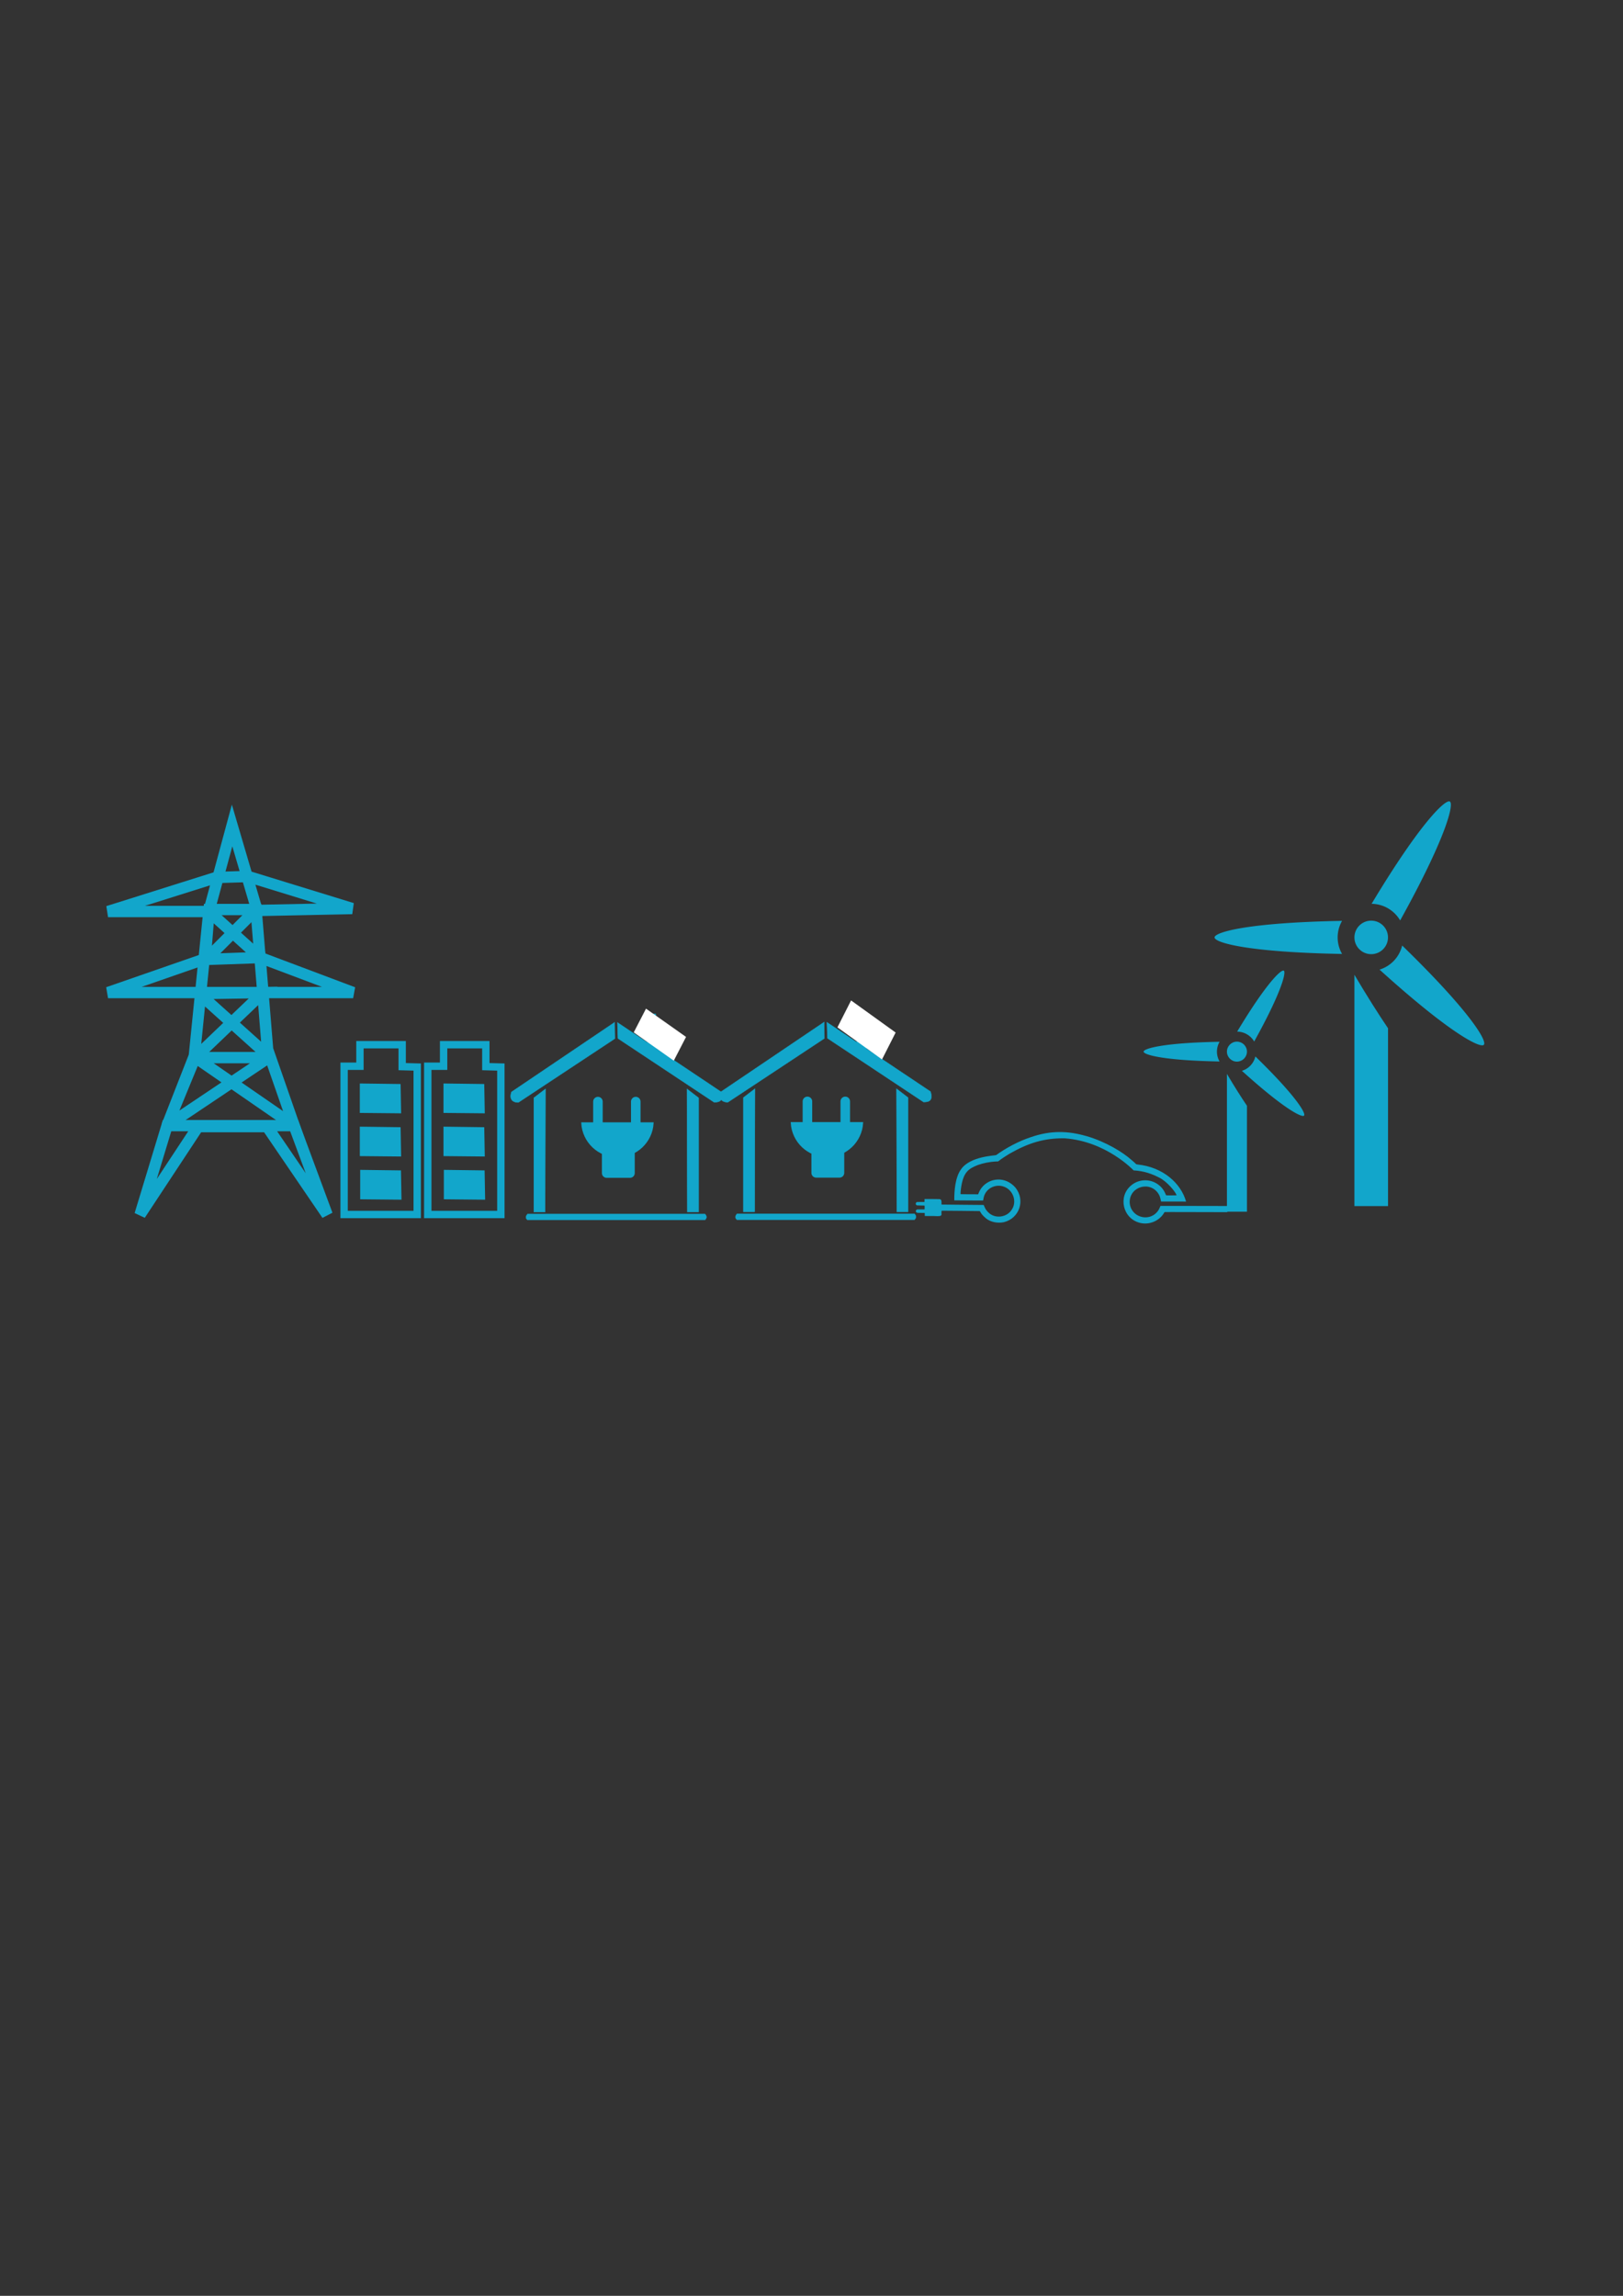 <?xml version="1.0" encoding="UTF-8" standalone="no"?>
<!-- Created with Inkscape (http://www.inkscape.org/) -->

<svg
   xmlns:dc="http://purl.org/dc/elements/1.1/"
   xmlns:cc="http://creativecommons.org/ns#"
   xmlns:rdf="http://www.w3.org/1999/02/22-rdf-syntax-ns#"
   xmlns:svg="http://www.w3.org/2000/svg"
   xmlns="http://www.w3.org/2000/svg"
   xmlns:sodipodi="http://sodipodi.sourceforge.net/DTD/sodipodi-0.dtd"
   xmlns:inkscape="http://www.inkscape.org/namespaces/inkscape"
   width="210mm"
   height="297mm"
   viewBox="0 0 210 297"
   version="1.1"
   id="svg2497"
   inkscape:version="0.92.3 (2405546, 2018-03-11)"
   sodipodi:docname="Smart Energy System.svg">
  <rect x="0" y="0" width="210" height="297" fill="#333333" stroke="none"/>
  <defs
     id="defs2491" />
  <sodipodi:namedview
     id="base"
     pagecolor="#ffffff"
     bordercolor="#666666"
     borderopacity="1.0"
     inkscape:pageopacity="0.0"
     inkscape:pageshadow="2"
     inkscape:zoom="0.35"
     inkscape:cx="-85.714286"
     inkscape:cy="560"
     inkscape:document-units="mm"
     inkscape:current-layer="layer1"
     showgrid="false"
     inkscape:window-width="1440"
     inkscape:window-height="873"
     inkscape:window-x="0"
     inkscape:window-y="27"
     inkscape:window-maximized="1" />
  <g
     inkscape:label="Layer 1"
     inkscape:groupmode="layer"
     id="layer1">
    <g
       id="g1639"
       style="fill:#12a6cb;fill-opacity:1"
       transform="matrix(0.367,0,0,0.367,43.337,15.137)">
      <g
         transform="matrix(3.543,0,0,3.543,-1119.741,-1307.038)"
         style="fill:#12a6cb;fill-opacity:1"
         id="g4817">
        <ellipse
           style="fill:#12a6cb;fill-opacity:1"
           id="_Path_"
           data-name="&lt;Path&gt;"
           class="cls-1"
           cx="419.162"
           cy="450.529"
           rx="1.671"
           ry="1.668" />
        <path
           style="fill:#12a6cb;fill-opacity:1"
           inkscape:connector-curvature="0"
           id="_Path_2"
           data-name="&lt;Path&gt;"
           class="cls-1"
           d="m 422.042,448.842 c 4.589,-8.279 5.377,-11.593 4.943,-11.833 -0.434,-0.241 -2.916,2.071 -7.785,10.178 a 3.337,3.337 0 0 1 2.843,1.655 z" />
        <path
           style="fill:#12a6cb;fill-opacity:1"
           inkscape:connector-curvature="0"
           id="_Path_3"
           data-name="&lt;Path&gt;"
           class="cls-1"
           d="m 415.823,450.529 a 3.313,3.313 0 0 1 0.439,-1.645 c -9.443,0.167 -12.688,1.138 -12.688,1.648 0,0.51 3.243,1.475 12.688,1.642 a 3.313,3.313 0 0 1 -0.439,-1.645 z" />
        <path
           style="fill:#12a6cb;fill-opacity:1"
           inkscape:connector-curvature="0"
           id="_Path_4"
           data-name="&lt;Path&gt;"
           class="cls-1"
           d="M 422.05,452.21" />
        <path
           style="fill:#12a6cb;fill-opacity:1"
           inkscape:connector-curvature="0"
           id="_Path_5"
           data-name="&lt;Path&gt;"
           class="cls-1"
           d="m 417.491,454.247 v 23.013 h 3.345 v -17.691 c -0.96,-1.417 -2.066,-3.162 -3.345,-5.322 z" />
        <path
           style="fill:#12a6cb;fill-opacity:1"
           inkscape:connector-curvature="0"
           id="_Path_3-6"
           data-name="&lt;Path&gt;"
           class="cls-1"
           d="m 421.437,452.834 a 3.313,3.313 0 0 1 -1.446,0.899 c 7.001,6.339 10.031,7.852 10.38,7.481 0.349,-0.372 -1.356,-3.294 -8.129,-9.88 a 3.313,3.313 0 0 1 -0.805,1.5 z"
           inkscape:transform-center-x="-3.742773"
           inkscape:transform-center-y="4.4232772" />
      </g>
      <g
         transform="matrix(2.111,0,0,2.111,-566.84,-621.616)"
         style="fill:#12a6cb;fill-opacity:1"
         id="g4817-0">
        <ellipse
           style="fill:#12a6cb;fill-opacity:1"
           id="_Path_-1"
           data-name="&lt;Path&gt;"
           class="cls-1"
           cx="419.162"
           cy="450.529"
           rx="1.671"
           ry="1.668" />
        <path
           style="fill:#12a6cb;fill-opacity:1"
           inkscape:connector-curvature="0"
           id="_Path_2-9"
           data-name="&lt;Path&gt;"
           class="cls-1"
           d="m 422.042,448.842 c 4.589,-8.279 5.377,-11.593 4.943,-11.833 -0.434,-0.241 -2.916,2.071 -7.785,10.178 a 3.337,3.337 0 0 1 2.843,1.655 z" />
        <path
           style="fill:#12a6cb;fill-opacity:1"
           inkscape:connector-curvature="0"
           id="_Path_3-66"
           data-name="&lt;Path&gt;"
           class="cls-1"
           d="m 415.823,450.529 a 3.313,3.313 0 0 1 0.439,-1.645 c -9.443,0.167 -12.688,1.138 -12.688,1.648 0,0.51 3.243,1.475 12.688,1.642 a 3.313,3.313 0 0 1 -0.439,-1.645 z" />
        <path
           style="fill:#12a6cb;fill-opacity:1"
           inkscape:connector-curvature="0"
           id="_Path_4-2"
           data-name="&lt;Path&gt;"
           class="cls-1"
           d="M 422.05,452.21" />
        <path
           style="fill:#12a6cb;fill-opacity:1"
           inkscape:connector-curvature="0"
           id="_Path_5-9"
           data-name="&lt;Path&gt;"
           class="cls-1"
           d="m 417.491,454.247 v 23.013 h 3.345 v -17.691 c -0.96,-1.417 -2.066,-3.162 -3.345,-5.322 z" />
        <path
           style="fill:#12a6cb;fill-opacity:1"
           inkscape:connector-curvature="0"
           id="_Path_3-6-5"
           data-name="&lt;Path&gt;"
           class="cls-1"
           d="m 421.437,452.834 a 3.313,3.313 0 0 1 -1.446,0.899 c 7.001,6.339 10.031,7.852 10.38,7.481 0.349,-0.372 -1.356,-3.294 -8.129,-9.88 a 3.313,3.313 0 0 1 -0.805,1.5 z"
           inkscape:transform-center-x="-3.742773"
           inkscape:transform-center-y="4.4232772" />
      </g>
    </g>
    <g
       id="g1029"
       style="fill:none;fill-opacity:1;stroke:#12a6cb;stroke-width:3.6;stroke-miterlimit:4;stroke-dasharray:none;stroke-opacity:1"
       transform="matrix(0.406,0,0,0.406,-258.248,114.595)">
      <g
         id="g1643"
         transform="matrix(0.614,0,0,0.614,208.858,-88.527)"
         style="fill:none;fill-opacity:1;stroke:#12a6cb;stroke-width:5.878;stroke-miterlimit:4;stroke-dasharray:none;stroke-opacity:1">
        <path
           style="fill:none;fill-opacity:1;stroke:#12a6cb;stroke-width:5.878;stroke-linecap:butt;stroke-linejoin:miter;stroke-miterlimit:4;stroke-dasharray:none;stroke-opacity:1"
           d="m 768.493,314.849 30.117,-45.694 h 35.828 l 31.155,45.694 -17.135,-46.213 h -65.945 z"
           id="path1023"
           inkscape:connector-curvature="0" />
        <path
           style="fill:none;fill-opacity:1;stroke:#12a6cb;stroke-width:5.878;stroke-linecap:butt;stroke-linejoin:miter;stroke-miterlimit:4;stroke-dasharray:none;stroke-opacity:1"
           d="m 782.513,268.636 53.483,-35.828 12.462,35.828 -51.925,-35.828 -14.02,35.828 14.539,-35.309 h 37.905 l -6.231,-76.849 h -24.405 l -7.789,77.369 35.828,-34.271 -33.232,0.519 35.828,32.194 -4.154,-50.887 -29.597,1.038 L 751.877,199.575 H 879.094 L 830.803,181.401 804.321,157.516 H 751.877 l 56.079,-17.655 16.616,-0.519 54.002,16.616 -50.367,1.038 -25.963,25.963 2.077,-25.963 11.943,-44.136 12.981,44.136"
           id="path1025"
           inkscape:connector-curvature="0" />
      </g>
    </g>
    <path
       id="path1749"
       d="m 140.58,146.972 c 2.517,0.733 4.712,2.091 5.827,3.089 0.68,0.552 0.504,0.554 0.757,0.581 3.327,0.334 5.639,2.436 6.302,4.8 -1.079,5e-4 -2.157,-0.003 -3.236,-0.003 -0.05,-0.168 -0.061,-0.514 -0.275,-0.899 -1.012,-1.811 -3.757,-1.129 -3.786,0.943 0.031,1.926 2.408,2.687 3.574,1.275 0.196,-0.216 0.301,-0.492 0.414,-0.756 3.358,-0.007 3.091,0.011 8.646,0.013 v 0.797 c -3.536,-0.003 -7.964,-0.027 -8.103,-0.01 -0.085,0.06 -0.114,0.168 -0.173,0.249 -0.722,1.033 -1.983,1.409 -3.015,1.148 -2.234,-0.54 -2.899,-3.417 -1.138,-4.859 0.971,-0.814 2.408,-0.884 3.471,-0.111 0.798,0.565 0.971,1.326 1.036,1.4 0.079,0.02 1.27,0.016 1.363,0.003 -0.174,-0.518 -1.285,-1.787 -2.17,-2.248 -1.01,-0.524 -2.02,-0.899 -3.395,-0.977 -0.024,-0.014 -3.514,-3.753 -8.911,-4.149 -2.658,-0.039 -4.699,0.593 -7.184,2.015 -0.176,0.099 -1.066,0.67 -1.387,0.935 -0.068,0.064 -0.167,0.036 -0.25,0.042 -0.994,0.051 -1.729,0.224 -2.419,0.46 -1.18,0.475 -1.923,0.877 -2.202,3.148 -0.022,0.208 -0.047,0.417 -0.04,0.627 0.016,2.6e-4 2.127,0.029 2.278,0.016 0.039,-0.076 0.136,-0.451 0.482,-0.889 1.008,-1.251 3.02,-1.474 4.325,0.003 1.335,1.639 0.543,3.997 -1.493,4.497 -0.892,0.174 -1.739,-0.059 -2.255,-0.462 -0.681,-0.56 -0.723,-0.81 -0.849,-0.979 -0.148,-0.012 -4.915,-0.049 -4.932,-0.049 -0.144,0.479 0.367,0.79 -0.984,0.689 -0.4,-0.005 -0.801,2.7e-4 -1.201,-0.007 -0.01,-0.131 0,-0.261 -0.006,-0.392 -0.344,-0.017 -0.827,0.012 -0.979,-0.025 -0.282,-0.082 -0.206,-0.452 0.1,-0.437 0.016,1.5e-4 0.809,0.009 0.859,0.002 0.018,-0.081 0.009,-0.43 0.002,-0.494 -0.133,-0.011 -0.847,-0.007 -0.967,-0.024 -0.247,-0.062 -0.227,-0.378 -0.004,-0.432 0.087,-0.018 0.548,-0.001 0.957,-0.006 0.017,-0.128 0.001,-0.257 0.006,-0.385 0.07,-0.003 1.303,0.005 1.377,0.006 0.449,0.033 0.744,-0.077 0.801,0.216 0.032,0.163 0.006,0.329 0.02,0.493 0.392,0.015 4.824,0.042 5.457,0.053 0.089,0.187 0.196,0.635 0.732,1.082 0.862,0.71 2.255,0.507 2.878,-0.441 0.751,-1.056 0.205,-2.639 -1.081,-3.037 -1.06,-0.335 -2.283,0.277 -2.533,1.451 -0.029,0.123 -0.042,0.249 -0.073,0.371 -0.094,0.015 -2.663,-0.02 -3.727,-0.02 -0.019,-1.257 0.134,-3.02 0.871,-4.016 1.178,-1.721 4.454,-1.763 4.555,-1.845 1.227,-0.897 2.914,-1.808 4.476,-2.314 2.6,-0.903 4.836,-0.82 7.202,-0.135 z"
       inkscape:connector-curvature="0"
       style="fill:#12a6cb;fill-opacity:1;stroke-width:1.714;stroke-miterlimit:4;stroke-dasharray:none" />
    <path
       inkscape:connector-curvature="0"
       style="fill:#12a6cb;fill-opacity:1;stroke:#12a6cb;stroke-width:0.054;stroke-opacity:1"
       sodipodi:nodetypes="ccccccccccccccccccccccccccccc"
       d="m 84.845,131.18 -1.191,0.007 0.115,3.691 -3.878,-2.595 0.069,2.056 12.437,8.249 c 0.63,0.009 1.273,-0.129 0.891,-1.345 l -8.301,-5.551 -0.142,-4.51 z m -5.319,1.079 -13.345,9.009 c -0.37,1.114 0.359,1.362 0.891,1.345 l 12.486,-8.253 -0.033,-2.102 z m -8.95,8.621 -1.5,1.148 v 14.759 h 1.451 l 0.049,-15.907 z m 18.315,0 0.049,15.907 h 1.451 v -14.759 l -1.5,-1.148 z m -20.64,16.183 c -0.203,0.25 -0.299,0.5 0,0.75 h 22.966 c 0.169,-0.194 0.326,-0.391 0,-0.75 z"
       id="rect5004" />
    <path
       inkscape:connector-curvature="0"
       id="path5796"
       style="fill:#12a6cb;fill-opacity:1;stroke:#12a6cb;stroke-width:0.204;stroke-opacity:1"
       d="m 75.31,145.291 c 0.132,2.414 2.131,4.329 4.577,4.329 2.447,0 4.451,-1.915 4.584,-4.329 h -9.161 z" />
    <path
       inkscape:connector-curvature="0"
       id="rect5801"
       style="fill:#12a6cb;fill-opacity:1;stroke:#12a6cb;stroke-width:0.204;stroke-opacity:1"
       d="m 77.367,141.994 c 0.285,0 0.515,0.23 0.515,0.515 v 2.885 c 0,0.285 -0.23,0.515 -0.515,0.515 -0.285,0 -0.515,-0.23 -0.515,-0.515 v -2.885 c 0,-0.285 0.23,-0.515 0.515,-0.515 z" />
    <path
       inkscape:connector-curvature="0"
       id="rect5803"
       style="fill:#12a6cb;fill-opacity:1;stroke:#12a6cb;stroke-width:0.204;stroke-opacity:1"
       d="m 82.262,141.994 c 0.285,0 0.515,0.23 0.515,0.515 v 2.885 c 0,0.285 -0.23,0.515 -0.515,0.515 -0.285,0 -0.515,-0.23 -0.515,-0.515 v -2.885 c 0,-0.285 0.23,-0.515 0.515,-0.515 z" />
    <path
       inkscape:connector-curvature="0"
       id="rect5805"
       style="fill:#12a6cb;fill-opacity:1;stroke:#12a6cb;stroke-width:0.204;stroke-opacity:1"
       d="m 78.499,148.226 h 3.014 c 0.285,0 0.515,0.23 0.515,0.515 v 3.014 c 0,0.285 -0.23,0.515 -0.515,0.515 h -3.014 c -0.285,0 -0.515,-0.23 -0.515,-0.515 v -3.014 c 0,-0.285 0.23,-0.515 0.515,-0.515 z" />
    <path
       inkscape:connector-curvature="0"
       style="fill:#12a6cb;fill-opacity:1;stroke:#12a6cb;stroke-width:0.054;stroke-opacity:1"
       sodipodi:nodetypes="ccccccccccccccccccccccccccccc"
       d="m 111.952,131.153 -1.191,0.007 0.115,3.691 -3.878,-2.595 0.069,2.056 12.437,8.249 c 0.63,0.009 1.273,-0.129 0.891,-1.345 l -8.301,-5.551 -0.142,-4.51 z m -5.319,1.079 -13.345,9.009 c -0.37,1.114 0.359,1.362 0.891,1.345 l 12.486,-8.253 -0.033,-2.102 z m -8.95,8.621 -1.5,1.148 v 14.759 h 1.451 l 0.049,-15.907 z m 18.315,0 0.049,15.907 h 1.451 v -14.759 l -1.5,-1.148 z m -20.64,16.183 c -0.203,0.25 -0.299,0.5 0,0.75 h 22.966 c 0.169,-0.194 0.326,-0.391 0,-0.75 z"
       id="rect5004-3" />
    <path
       inkscape:connector-curvature="0"
       id="path5796-6"
       style="fill:#12a6cb;fill-opacity:1;stroke:#12a6cb;stroke-width:0.204;stroke-opacity:1"
       d="m 102.417,145.264 c 0.132,2.414 2.131,4.329 4.577,4.329 2.447,0 4.451,-1.915 4.584,-4.329 h -9.161 z" />
    <path
       inkscape:connector-curvature="0"
       id="rect5801-2"
       style="fill:#12a6cb;fill-opacity:1;stroke:#12a6cb;stroke-width:0.204;stroke-opacity:1"
       d="m 104.473,141.967 c 0.285,0 0.515,0.23 0.515,0.515 v 2.885 c 0,0.285 -0.23,0.515 -0.515,0.515 -0.285,0 -0.515,-0.23 -0.515,-0.515 v -2.885 c 0,-0.285 0.23,-0.515 0.515,-0.515 z" />
    <path
       inkscape:connector-curvature="0"
       id="rect5803-9"
       style="fill:#12a6cb;fill-opacity:1;stroke:#12a6cb;stroke-width:0.204;stroke-opacity:1"
       d="m 109.369,141.967 c 0.285,0 0.515,0.23 0.515,0.515 v 2.885 c 0,0.285 -0.23,0.515 -0.515,0.515 -0.285,0 -0.515,-0.23 -0.515,-0.515 v -2.885 c 0,-0.285 0.23,-0.515 0.515,-0.515 z" />
    <path
       inkscape:connector-curvature="0"
       id="rect5805-1"
       style="fill:#12a6cb;fill-opacity:1;stroke:#12a6cb;stroke-width:0.204;stroke-opacity:1"
       d="m 105.606,148.2 h 3.014 c 0.285,0 0.515,0.23 0.515,0.515 v 3.014 c 0,0.285 -0.23,0.515 -0.515,0.515 h -3.014 c -0.285,0 -0.515,-0.23 -0.515,-0.515 v -3.014 c 0,-0.285 0.23,-0.515 0.515,-0.515 z" />
    <g
       id="g2288"
       transform="matrix(0,0.165,-0.165,0,134.25,136.043)">
      <path
         inkscape:connector-curvature="0"
         id="path3339"
         sodipodi:nodetypes="ccccc"
         style="fill:#12a6cb;fill-opacity:1;fill-rule:evenodd;stroke-width:5.77"
         d="m 115.788,531.187 0.318,-32.39 -22.977,0.42 -0.421,31.97 z" />
      <path
         inkscape:connector-curvature="0"
         id="path5315"
         d="m 12.099,486.476 h 115.587 v 57.316 H 11.462 V 531.373 H -5.414 V 498.257 H 11.78 Z"
         style="fill:none;fill-rule:evenodd;stroke:#12a6cb;stroke-width:5.77px;stroke-linecap:butt;stroke-linejoin:miter;stroke-opacity:1" />
      <path
         d="m 81.926,531.47 0.318,-32.39 -22.977,0.42 -0.421,31.97 z"
         style="fill:#12a6cb;fill-opacity:1;fill-rule:evenodd;stroke-width:5.77"
         sodipodi:nodetypes="ccccc"
         id="path3339-3"
         inkscape:connector-curvature="0" />
      <path
         d="M 48.064,531.47 48.383,499.081 25.405,499.501 24.985,531.47 Z"
         style="fill:#12a6cb;fill-opacity:1;fill-rule:evenodd;stroke-width:5.77"
         sodipodi:nodetypes="ccccc"
         id="path3339-6"
         inkscape:connector-curvature="0" />
    </g>
    <g
       id="g2288-2"
       transform="matrix(0,0.165,-0.165,0,145.075,136.043)">
      <path
         inkscape:connector-curvature="0"
         id="path3339-7"
         sodipodi:nodetypes="ccccc"
         style="fill:#12a6cb;fill-opacity:1;fill-rule:evenodd;stroke-width:5.77"
         d="m 115.788,531.187 0.318,-32.39 -22.977,0.42 -0.421,31.97 z" />
      <path
         inkscape:connector-curvature="0"
         id="path5315-0"
         d="m 12.099,486.476 h 115.587 v 57.316 H 11.462 V 531.373 H -5.414 V 498.257 H 11.78 Z"
         style="fill:none;fill-rule:evenodd;stroke:#12a6cb;stroke-width:5.77px;stroke-linecap:butt;stroke-linejoin:miter;stroke-opacity:1" />
      <path
         d="m 81.926,531.47 0.318,-32.39 -22.977,0.42 -0.421,31.97 z"
         style="fill:#12a6cb;fill-opacity:1;fill-rule:evenodd;stroke-width:5.77"
         sodipodi:nodetypes="ccccc"
         id="path3339-3-9"
         inkscape:connector-curvature="0" />
      <path
         d="M 48.064,531.47 48.383,499.081 25.405,499.501 24.985,531.47 Z"
         style="fill:#12a6cb;fill-opacity:1;fill-rule:evenodd;stroke-width:5.77"
         sodipodi:nodetypes="ccccc"
         id="path3339-6-3"
         inkscape:connector-curvature="0" />
    </g>
    <rect
       style="opacity:1;fill:#ffffff;fill-opacity:1;stroke:#ffffff;stroke-width:0.835;stroke-miterlimit:4;stroke-dasharray:none;stroke-opacity:1;paint-order:markers fill stroke"
       id="rect2370"
       width="5.506"
       height="2.621"
       x="135.816"
       y="59.314"
       transform="matrix(0.817,0.577,-0.459,0.889,0,0)" />
    <rect
       style="opacity:1;fill:#ffffff;fill-opacity:1;stroke:#ffffff;stroke-width:0.94;stroke-miterlimit:4;stroke-dasharray:none;stroke-opacity:1;paint-order:markers fill stroke"
       id="rect2370-6"
       width="6.17"
       height="2.964"
       x="159.2"
       y="41.641"
       transform="matrix(0.811,0.584,-0.452,0.892,0,0)" />
  </g>
</svg>
